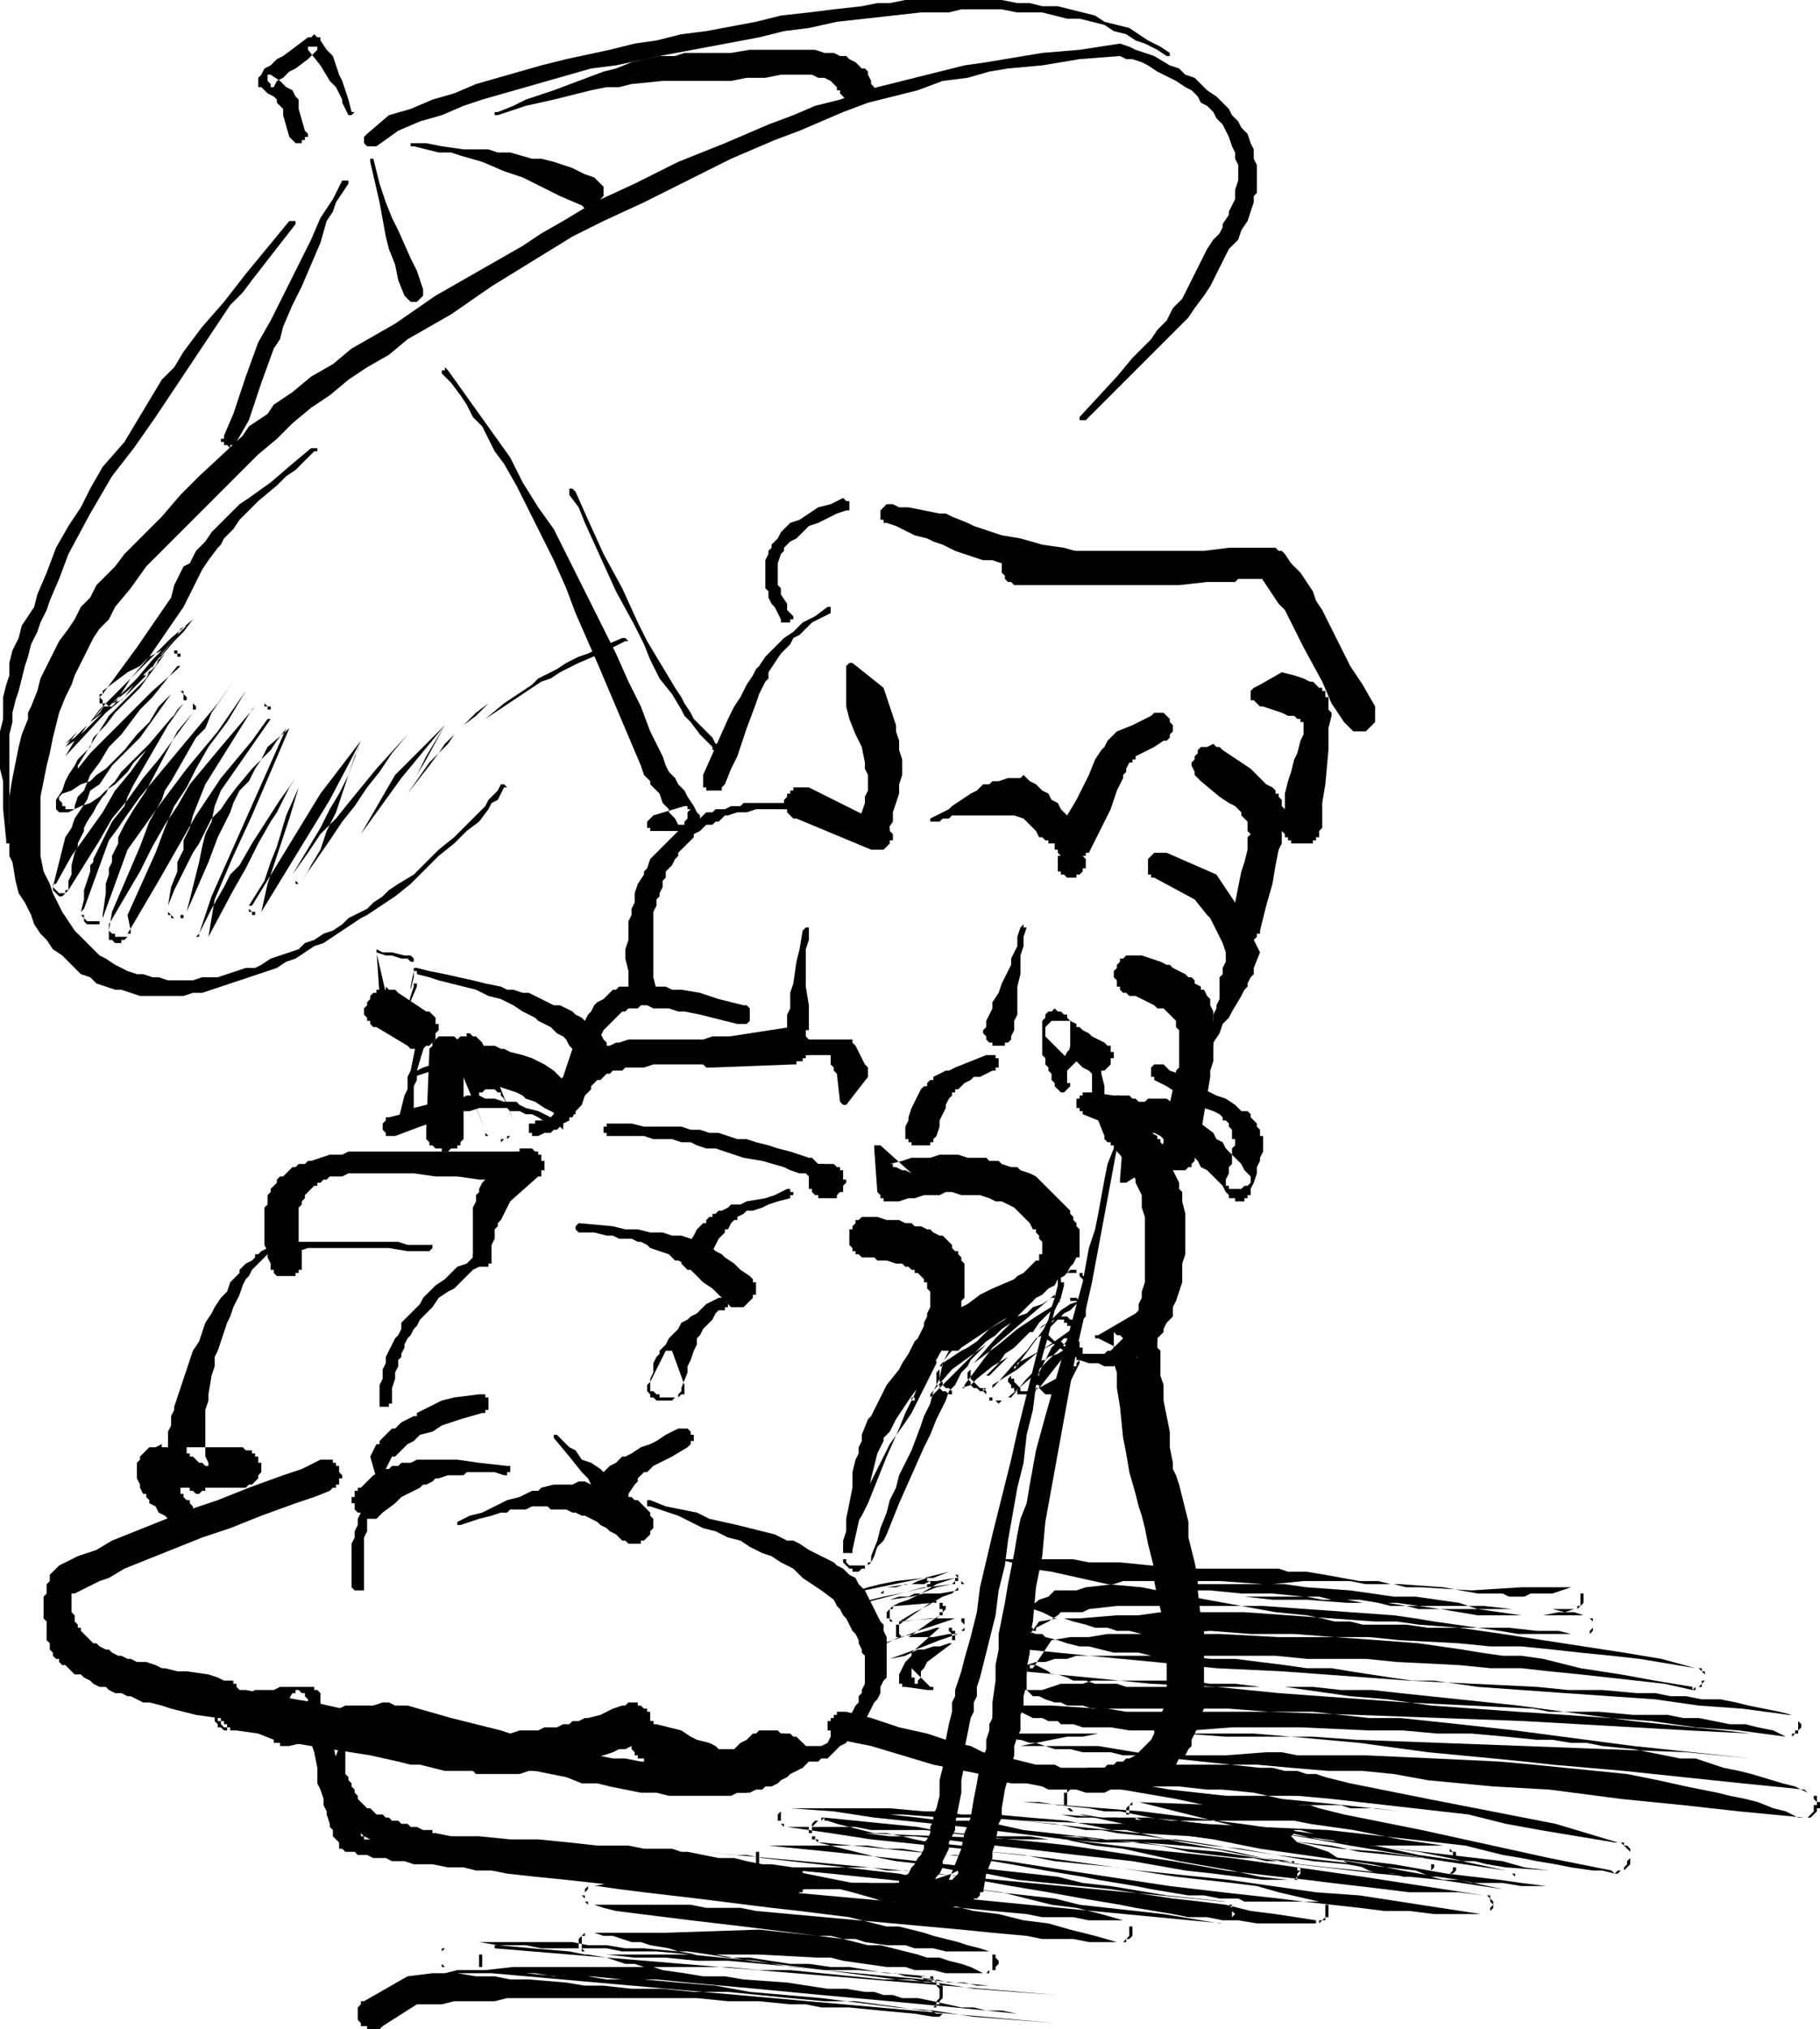 <svg xmlns="http://www.w3.org/2000/svg" width="3.9in" height="417.28" fill-rule="evenodd" stroke-linecap="round" preserveAspectRatio="none" viewBox="0 0 585 652"><style>.brush1{fill:#000}.pen2{stroke:none}</style><path d="M412 186h-27l-15-1h-16l-7-1-8-1h-7l-7-1-6-2h-3l-3-1-3-1-3-1-2-1-2-1-3-1-2-1-4-1-4-2-2-1-3-1h-1v-1h-1v-3l1-1 1-1h2l2 1h3l5 1 5 1h2l2 1 5 2 2 1 3 1 6 2 6 1 7 2 7 1 7 2 7 1 8 1 7 1 15 1 7 1h7l6 1h7v2h-1zm-140-22-3 1-4 2-2 1-3 1-2 2-1 1-1 1-2 1-1 1-1 1v1l-1 1-1 3v7l1 1v2l2 3v2l1 1 1 1v1h-1v1h-3v-1l-1-2-1-2-1-1-1-2v-2l-1-1v-9l1-2v-1l1-1v-1l2-2 1-2 1-1 1-1 1-1 3-1 3-2 3-2 4-1 4-2 1 1h1v3h-1zm-5 33-2 1-2 1-2 1-1 1-3 3-2 1-1 2-3 3-2 3-2 3v2l-1 1-2 4-1 3-3 8-3 9-2 4-2 5-1 1v1h-5v-1h-1v-4l4-9 4-9 2-4 2-3 2-4 2-3 1-2 1-1 2-3 2-2 1-1 3-3 3-2 3-3 4-2 4-3h1v2zm-8 64-2-1h-14l-3 1h-3l-3 1h-1l-1 1-1 1h-1l-1 1h-2l-1 1-1 1-2 1v1l-1 1-1 1-1 1-1 1-1 1v1l-1 1-1 2-2 2v2l-1 1v2l-1 2v1l-1 1v2l-1 2v21l1 4v1l-1 1v1h-1v1h-5v-1h-1v-1l-1-1v-7l-1-4v-3l1-3v-6l1-2v-2l1-2v-3l1-3 2-3v-1l1-1 1-3 1-1 1-1 1-1 1-1 1-1 1-1 1-1 1-1 1-1 1-1h1l1-1 1-1 2-1h1l1-1 1-1h2l1-1h3l2-1h3l1-1h16l4 1h1v2h-1z" class="pen2 brush1"/><path d="m237 329-12-3-5-1h-2l-3-1h-5l-2-1h-2l-1 1h-3l-1 1h-1l-1 1-1 1-1 1-1 1-1 1-1 1-1 2-1 1-1 2-1 2-1 2v3l-3 5v1h-1v1h-2l-1-1h-1v-1l-1-1 1-1 2-6 2-6 1-2 1-2 1-2 1-2 1-1 1-2 1-1 2-1 1-1 1-1 1-1h1l1-1h4l1-1h3l2 1h5l2 1h3l6 1 6 2 8 2h1l1 1v4l-1 1h-3z" class="pen2 brush1"/><path d="M236 342h-26l-3 1h-6l-1 1h-3l-1 1h-1l-1 1-1 1h-1l-1 1-1 1v1l-1 1-1 1-1 3-1 1-1 1-1 2h-1v1l-2 1v1h-1l-1 1h-1l-1 1h-2l-2 1h-2v-1h-1v-3h2v-1h3l1-1h1l1-1v-1h1v-1l1-1v-1l1-1v-1l1-4 1-3 1-1v-2h1v-1l1-1 1-1h1l1-1 1-1h2l1-1h3l2-1h1l3-1h24l3-1h8v1h1l1 1v1h1v3l-1 1-1 1v1h-2z" class="pen2 brush1"/><path d="m180 362-4-1-3-2-2-1h-2l-2-1h-3l-1-1h-9l-3 1h-3v1h-3l-3 1-4 2-3 1-8 3h-3v-1l-1-1v-2l1-1v-1h1l4-1 4-2 4-1 3-1 3-1h5l2-1h4l2 1h3l3 1h4l1 1 2 1 4 1 4 2 4 2v2l-1-1zm-11 17h-15l-7-1h-7l-7-1h-21l-2 1h-4l-1 1h-1l-1 1h-1v1h-1l-1 1-1 1-1 1v1l-1 1v1l-1 1v12l1 2v6h-1v1h-1v1h-6l-1-1v-1h-1v-2l-1-2v-2l-1-2v-12l1-1v-3l1-1v-1l1-1 1-1v-1l1-1h1l1-1 1-1 1-1h1l1-1h2l1-1h1l3-1 3-1h4l2-1h59v1h1l1 1v1l1 1v1l-1 1v1h-1v1h-1l-1 1h-1z" class="pen2 brush1"/><path d="M138 402h-7l-6-1H99l-3 1h-8v1h-2l-1 1-1 1-1 1-2 2-1 2-1 1-1 2-1 3-1 2-1 2-1 3-1 2-1 3-1 3-1 3-1 2v3l-1 3-1 6v2l-1 3v15l1 2v1h-1l-1-1h-1l-1-1-1-1h-1v-1h-1v-2h18l1 1h2v1h1v1h1v2h1v3l-1 1v1l-1 1-1 1h-1l-1 1H58l-1-1h-1v-1h-1v-1l-1-1v-14l1-2v-3l1-2v-1l1-3 1-3 1-3 1-3 1-3 1-3 2-3 1-3 1-3 2-3 1-2 2-3 2-2 1-3 2-2 1-1v-1l1-1 1-1 2-1 1-1v-1h1l1-1 2-1h1l1-1h4l3-1h33l3 1h8v1l-1 1zm-32 77-5 2-6 2-11 4-10 4-9 3-10 4-5 2-5 2-5 2-5 3-3 1-2 1-6 3h-1v6l1 1v2l1 1v1h1v1l1 1 1 1 1 1 1 1h1l1 1 2 1h1l1 1 2 1h1l2 1h1l2 1h3l3 1 2 1h1l4 1h3l7 1 3 1 2 1h3v1h1v1l1 1v2l1 1-1 1v2l-1 1v1h-1l-1 1h-4l-7-1-8-2-3-1-4-1h-2l-2-1-2-1h-1l-2-1h-2l-2-1-1-1h-2l-2-1-1-1-2-1-1-1h-2l-1-1-1-1-1-1h-1l-1-1v-1h-1l-1-1v-1l-1-1v-2l-1-1v-6l-1-1v-7l1-1v-3l1-1v-2l1-1 1-1 1-1 6-3 6-2 5-3 5-2 5-2 5-2 10-4 9-3 10-4 11-4 6-2 6-3h4v1h1v1h1v2l1 1v1h-1v2h-1v1h-1l-1 1z" class="pen2 brush1"/><path d="m79 543 5 1 6 1 5 1 6 1 9 2 9 2 4 1 4 1h4l3 1 4 1h3l4 1h8l1 1h10l3-1h6l2-1h4l2-1h2l1-1h2l2-1h1l4-1 2-1 2-1 3-1h1l1-1h3v1h1l1 1h1v1h1v3h1v2h-1v2l-1 1-1 1-1 1h-1l-4 2h-2l-2 1-3 1-4 1-3 1-4 1-2 1h-3l-2 1h-6l-3 1h-14l-1-1h-9l-4-1-4-1h-3l-4-1-9-2-19-3-6-1-6-1-5-2-7-1h-2v-1h-1v-1h-1v-1h-1v-6h1v-2h1l1-1h1v-1h4z" class="pen2 brush1"/><path d="m211 554 4 1 4 1 3 2 2 1 4 1 2 1 1 1h5l1-1 1-1 2-1 2-2h1l1-1h6l1 1h1l1 1h1l2 1 2 1 1 1h5l2-1 1-2 2-1 1-2 1-1 1-2 1-1 1-1 1-2 1-1v-2l1-1v-1l1-2v-9l-1-1v-1l-1-2v-1l-1-2-1-1-1-2-1-2-1-1-1-2-1-1-1-2-4-3-3-2-3-2-3-3-4-2-3-2-3-1-4-2-3-2-4-1-4-2-4-1-4-2-4-2-9-3h-1v-2h1l5 2 5 1 5 1 4 2 9 2 4 1 4 1 4 1 4 2h2l2 1 3 2 2 1 2 1 2 1 2 1 1 1 2 1 2 2 2 1 1 2 2 2 1 2 1 2 1 2 1 2 1 2 1 1v2l1 2v13l-1 1-1 2v2l-1 2-1 1-1 2-1 2-1 2-2 1-1 2-2 2-1 2-2 1-2 2-2 2h-2l-1 1h-3l-2 2-2 1h-3l-1 1h-7l2-1h1l1-1h2l-3 3-2 1-1 1-1 1h-1v1h-2l-1 1h-3l-1-1h-2l-2-1-3-1-3-1-4-1-4-2-5-2-6-1v-1h-2v-1h-1v-1l-1-1v-5h1v-1h1v-1h1v-1h2v-1h2v1h1zm22-133h-2l-1 1-1 2-1 1-1 1-1 1-1 2-1 1v2l-1 2-1 3-1 2v2l-2 5v1l-1 1v1h-1l-1 1h-5l-1-1h-1v-1l-1-1v-2l1-1 5-10h2l4 11v3h-1l-1 1h-6v-1h-1l-1-1h-1v-4l1-2v-3l1-2 1-1v-1l1-1 1-1 1-2 1-1 2-2 1-2 2-1 1-1 2-1 2-2 1-1 4-2h2v1l1 1v1h-1v1zm-81-17v-16l1-2v-2l1-1v-1l1-2 1-1 10-9h1v-1h4l1 1h1v1h1v2h1v3h-1v2h-1l-9 8-1 2-1 2-1 2-1 1v1l-1 1v3l-1 2v6h-1v1h-4v-1h-1v-2z" class="pen2 brush1"/><path d="m154 407-2 1-2 2-4 4-2 1-3 2-2 3-2 2-2 2-1 2-1 1-1 2-1 1-1 2v1l-1 2v1l-1 1v2l-1 2v2l-1 3v5h-1v1h-3v-7l1-2v-3l1-2v-2l1-2 1-2 1-2 1-1 1-2v-2l1-1 1-1 2-2 1-1 1-1 1-2 1-1 1-1 2-2 3-2 4-4 3-1 1-1 1-1v-1h2v1h1v2l-1 1zm117 90v-2l1-3v-4l2-10v-5l1-4 1-2v-2l1-2v-2l2-5 1-1 1-2 1-2 1-2 1-2 1-2 4-5 1-2 2-3 2-4 1-1 1-2 1-2v-1l1-2v-1l1-2v-5l-1-1v-2h-1v-1l-1-1-1-1h-1v-1h-1l-1-1h-1l-1-1h-2l-3-1h-3l-1-1h-4l-1-1h-1v-1h-1v-1l-1-1v-5h1v-1l1-1v-1h1l1-1h5l3 1h4l2 1h2l1 1h2l2 1h1l1 1 2 1h1l1 1 1 1 1 1v1l1 1h1v1l1 1v1l1 1v11l-1 1v3l-1 1v1l-1 2-1 3-1 2-1 2-2 2-2 5-3 4-5 7-2 3-2 3-1 2-1 2-1 1-1 1v1l-2 4-1 4-1 4-1 5-2 4-1 5-2 9v1h-3v-2z" class="pen2 brush1"/><path d="m302 424 3-1 1-1 1-1 4-2 4-3 4-2 7-3 1-1 2-1 1-1 1-1 1-1 1-1h1v-2h1v-4l-1-1v-1l-1-1v-1h-1l-1-2-1-1-2-2-2-2-2-1-2-1h-2l-2-1-3-1h-6l-3-1h-2l-2 1h-5l-3 1h-2l-3 1h-5v-1h-1v-1l-1-1-1-14v-1h2l10 9-2-1h-1l-2-1h-1v-1h-1l4-1 3-1h6l3-1h6l3 1h6l1 1h3l1 1 3 1h2l1 1 3 1 2 1 3 3 2 2 2 2 2 2 2 2v1l1 1v1l1 1v1l1 1v9h-1l-1 2-1 1-1 2-1 1-2 1-1 2-2 1-2 2-2 1-2 2-5 3-5 3-6 4-3 2-3 2-1 1h-2l-1 1v-1h-2l-1-1-1-1-1-1v-4l1-1v-1h1v-1z" class="pen2 brush1"/><path d="m337 429 2 2h1l1 1 2 1h1l2 1h1l1 1h7l1-1h1l1-1 1-1 1-1 1-1 1-1 1-1v-1l1-1v-1l1-2 1-2v-2l1-2v-2l1-3v-21l-1-3v-4l-1-2-1-2v-1l-1-2-1-1-1-2-2-3-1-1-1-2-1-2-1-1-1-2-1-2v-5h1v-1l1-1 1-1h1l1-1h4l1 1h1l1 1 1 1v1l1 1v2l1 2 1 2 1 2 1 2 1 1 2 3 1 2 1 2v1l1 2 1 2v2l1 1v3l1 4v13l-1 3v6l-1 3-1 3-1 2v3l-2 2-1 2v1l-1 1-1 1v1l-1 1-1 1h-1v1l-1 1h-1l-1 1h-1l-1 1h-1l-1 1h-3l-1 1h-3l-2-1h-3l-3-1-1-1h-2l-2-2-3-2-3-2h-1v-1h2z" class="pen2 brush1"/><path d="m373 370 1-3v-3l1-2v-3l2-9 1-4v-2l1-1v-12l-1-1v-2l-1-1-1-1-1-1-1-1h-2l-1-1-2-1-2-1-2-1h-2l-1-1h-1l-1-1v-1h-1v-2l-1-1v-2l1-1v-1l1-1v-1h1l1-1h5l3 1 3 1 2 1h1l1 1 2 1 2 1 1 1h1l1 1v1l2 1v1h1l1 2 1 1v2l1 2v3l1 2v2l-1 2v7l-1 3v2l-1 6-1 6-1 6-2 8v1l-1 1v1h-1l-1 1h-5v-1h-2v-2h-1v-3z" class="pen2 brush1"/><path d="m387 333 1-3 2-2v-2l1-2v-1l1-2v-7l1-1v-2l1-2v-3l-1-3-1-2-1-2-1-2-1-2-1-1-4-5-13-7h-1v-1h-1v-5l1-1 1-1h4l16 7 2 3 2 3 2 3 2 3 1 2 2 4 1 3 2 4-2 5v2l-1 1-1 2v1l-1 1-1 2-3 5-1 2-2 2-1 3-2 3v1h-3v-3z" class="pen2 brush1"/><path d="m395 297 2-7 1-5 1-5 1-3 1-4v-4l1-1-1-1v-3l-1-1-1-1v-1l-1-1-1-1-2-1-3-2-6-5-1-1-1-1v-1l-1-2v-1l1-1v-1l1-1v-1l1-1h2l2-1 1 1h1l1 1 9 6 3 3 1 1 1 1 2 1 1 1v1h1v1l1 1v2l1 1v6l-1 1v4l-1 2-1 5-1 6-2 7-2 8v1h-1v1l-1 1h-2v1h-1l-1-1h-1l-1-1h-1v-2h-1v-2z" class="pen2 brush1"/><path d="M412 265v-3l1-2v-5l1-4 1-3 1-4 1-2 1-4 1-2v-4h-1v-1h-1l-1-1h-2l-2-1-6-2h-1l-1-1-1-1h-1v-3l1-1 2-1 7-4 4 1 3 1 2 1h1l1 1 1 1h1v1h1v2h1v4l1 1v1l-1 4v7l-1 11-1 6v8l-1 1v2h-1v1h-1v1h-7v-1h-1v-1h-1v-1l-1-1v-2z" class="pen2 brush1"/><path d="m432 232-2-3-2-3-3-7-6-11-3-6-3-6-2-2-2-3-2-3-2-3-1-1h-1l-1 1h-1l-3 1-1 1h-9l-9 1h-53l-1-1h-1l-1-1v-1l-1-1v-3l1-1v-1l1-1h1l1-1h61l8-1h15l1 1h1l1 1 2 3 3 3 2 3 2 3 1 3 2 3 3 6 6 12 4 6 4 7v5l-1 1-1 1-1 1h-4l-1-1-1-1-1-1zm-156 31 1-2 1-3v-2l1-2v-5l-1-2v-2l-1-5-2-4-2-5-1-4v-13l1-1h1l10 8 2 6 1 3 1 3v2l1 3v3l1 3v5l-1 3v3l-1 3-1 3v3l-2 3v1l-1 1-1 1h-4l-1-1h-1v-1h-1v-5z" class="pen2 brush1"/><path d="m280 273-24-10h-1l-1-1-1-1v-1h-1v-3l1-1v-1h1v-1h1v-1h5l24 12h1l1 1v1l1 1v2h-1v1l-1 1-1 1h-4zm54-4-1-2-1-1-1-1-1-1-1-1-3-1h-20l-1 1h-2l-1 1h-3v-1l2-1 2-1 2-1 1-1 3-2 3-2 2-1 1-1 1-1h2l1-1h2l3-1h4l1-1 2 2 2 1 2 2 2 1 1 2 2 1 1 2 2 2 1 1v4l-1 1v1h-1v1h-2v1h-3v-1h-1l-1-1h-1z" class="pen2 brush1"/><path d="m340 268 3-6 3-5 4-8 2-5 2-3 1-1 1-2 1-1 1-1 1-1 5-2 6-3 1-1h3l1 1 1 1v1l1 1v2l-1 1v1l-1 1h-1l-3 2-2 1-2 1-2 1v1h-1v1h-1l-1 2v1l-1 1v1l-1 2-1 2-1 3-1 3-2 4-2 4-3 6h-1v1h-1v1h-2l-1 1-1-1h-2l-1-1-1-1v-1h-1v-4h1v-1z" class="pen2 brush1"/><path d="M340 277v-2h1v-1h1l1-1h3v1h1l1 1 1 1v3h-1v1l-1 1h-1v1h-3l-1-1h-1v-1h-1v-3zm-21 67-2 1-2 1h-2l-1 1-2 1-1 1-1 1h-1v1h-1v1l-1 1-1 2v1l-1 2-1 2v2l-1 3-1 1v1h-1v1h-6v-1h-1v-1h-1v-4l1-2v-1l1-3 1-2 1-2 1-2 1-1h1v-1l1-1h1v-1l2-1 2-1h1l2-1 5-2 5-2h3v1h1v3h-1v1h-1zm-64-2-26 1h-2l-1-1-1-1v-1h-1v-2l1-1v-1h1v-1h2v-1l26-4h3v1h1l1 1v1l1 1v5h-1v1h-1v1h-2v1h-1z" class="pen2 brush1"/><path d="M260 334h14v1l1 1 1 2 2 4 1 1v3l-7 9h-1l-1-1-1-9-1-1v-1l-1-1v-3h-8v-1h-1l-1-1v-2h1v-1h2zm-64 27h7l4 1h12l3 1h3l3 1h3l3 1 3 1h3l3 1 4 1 3 1 4 1 3 1 3 1h1l1 1 1 1h2l1 1 1 1 1 1 1 1h1v3h-1v1h-3v-1h-1l-1-1-1-1h-1l-2-1-1-1h-2l-3-1-2-1-7-2-6-1-6-2-3-1h-3l-3-1-2-1h-3l-3-1h-6l-3-1h-12v-1h-1v-2h1v-1h1z" class="pen2 brush1"/><path d="M260 379v-2h1v-1l1-1 1-1h5l1 1h1v1h1v3h1v1l-1 1v2h-1l-1 1v1h-6v-1h-1l-1-1v-1h-1v-3zm-138 97-1 2-1 2v1l-1 2v2l-1 1v6l-1 2v17h-3l-1-1v-14l1-2v-2l1-2v-2l1-2v-2l1-1 1-2 1-2 1-2 1-2h1v1z" class="pen2 brush1"/><path d="m121 475-2-7 1-2 1-2h1v-1l1-1 1-1 1-1 1-1h1l2-2 2-1 2-1h1v-1l4-2 4-2 4-1 8-1h2v1h1v4h-1v1h-1l-7 2-3 1-3 1-3 2-4 1-1 1-1 1-2 1-1 1-1 1-1 1-1 1h-1l-1 2-3 6h-1v-1zm58-14 1 1 1 1 1 1 1 1 2 1 2 3 3 1 3 2 1 1 1 2 2 1 1 1v1l1 1h1v2l1 1v1l-1 1v1h-2l-1 1v-1h-2l-1-1-2-3-2-3v-1l-1-2-2-2-4-5-5-6v-1h1z" class="pen2 brush1"/><path d="m221 465-5 3-4 2-2 1-1 1-1 1h-1l-1 1-1 1v1l-1 1-2 3-2 4v1l-1 1-1 1h-5v-1h-1l-1-1v-1l-1-1v-2l1-1 1-3 1-2 1-2 1-1 1-1 2-1 1-1 1-1h1l2-1 3-2 3-1 2-1 3-2 2-1 2-1h3l1 1v1h1v2h-1v1l-1 1z" class="pen2 brush1"/><path d="m147 489 4-2 4-1 4-2 4-2 4-1 4-2h2l1-1 4-1h6l2-1h2l2 1h3l2 1h3l1 1 2 1h1v1h1l1 1h1l1 1 2 2 1 1v1l1 1v3l-1 1v1l-1 1-1 1h-1v1h-4l-1-1h-1l-1-1-1-1-2-1-1-1-2-1-1-1-2-1-2-1h-1l-2-1h-1l-2-1h-5l-1-1h-5l-2 1h-5l-1 1h-2l-3 1-4 1-3 1-3 1h-1v-1zm39-96 11 1 4 1h4l4 1h4l3 1h3l3 1 2 1h1l1 1 2 1h1l1 1 2 1 1 1 3 2 2 2 3 2 1 1v1h1v4h-1v1l-1 1-1 1-1 1h-4l-1-1-1-1-4-4-3-2-2-2-2-2-2-2-2-1h-1l-2-2-3-1-3-1-1-1-2-1h-1l-2-1h-4l-2-1h-2l-4-1h-5l-1-1v-1l1-1z" class="pen2 brush1"/><path d="m254 385-4 1-3 1-2 1-3 1h-2l-1 1-2 1v1h-1l-1 1-1 2h-1v1l-2 2-1 2-1 2-3 4v1h-1v1h-4l-1-1-1-1v-4l2-2 2-3 1-2 1-1 1-1h1v-1l1-1h1v-1h1l1-1h1l2-1 1-1h3l2-1 6-1 3-1 4-2h1v1h1v1h-1v1zm-92 89-3-1h-9l-1 1h-5l-3 1h-1l-1 1-2 1h-1l-1 1-2 1-2 1-2 1-2 2-4 3-1 1-1 1h-4l-1-1v-1h-1l-1-1v-2h-1v-2h1v-2h1v-1h1l1-1 1-1 2-2 2-1h1l1-1h1l1-1h2l1-1h3l2-1h13l7 1 9 1h1v2h-1v1h-1zm-101 5v-1l-1-1-1-1h-1v4h1v1l1 1h1v1l1 1v3h-1v1l-1 1h-1l-1 1h-1l-1-1h-1l-2-2-2-1-1-2-2-1v-1l-1-1v-1h-1l-1-2v-1l-1-2v-5l1-1v-1l1-1 1-1 1-1h2l2-1v1h2l1 1h2l1 1 2 1v1l1 1 1 1 1 1v1l1 1 1 1 1 1v3h-1l-1 1h-1l-1-1h-1zm269-181-1 3v3l-1 3v6l-1 4v9l-1 2v3l-1 2v1l-1 1h-1v1h-4v-1h-1l-1-1v-1l-1-1v-1l1-1v-2l1-2 1-2v-2l2-3 1-3 2-4 1-2v-2l1-2 1-2v-3l1-3 1-1v1h1zm-70 1v3l-1 3v12l1 6v8h-1v1h-1v1h-3v-1h-1v-1h-1v-5l1-2v-5l1-3 1-7 1-4 1-6 1-1h1v1zm-81 59-2-1-2-1-3-2-3-1-1-1-2-1-3-1-3-1-2-2-2-1-3-1-2-1-1-1h-6l-2 1h-3l-3 1-3 1v1-1h-1v-1l4-2 3-1 6-3 4-1 2-1 1-1h7l2 1h1l2 1 4 1 3 1 2 1 2 1 3 2 3 3 1 1 2 1h1v1h1v2h1v2l-1 1v1l-1 1v1h-2l-1 1h-2v-1h-1zm-48-22-10-6h-1l-1-1v-1h-1v-1l-1-1v-2l1-1v-1l1-1v-1l1-1h1v-1h3v-1l1 1h2l1 1 9 6h1l1 1 1 1v2h1v2l-1 1v2l-1 1-1 1h-1l-1 1h-4l-1-1z" class="pen2 brush1"/><path d="m137 334-3 10v3l-1 2v8l-1 2v2l-1 1-1 1h-1v-1h-1v-2l1-4 1-4 1-2v-4l1-2 2-10v-1h3v1zm12 4v28l-1 1v1h-1v1h-2l-1 1h-2v-1h-2l-1-1h-1v-1l-1-1v-3l1-25v-1l1-1v-1l1-1 1-1h5l1 1 1 1 1 1v2z" class="pen2 brush1"/><path d="m155 335 10 25v4l-1 1-1 1h-1l-1 1h-2v-1h-2v-1h-1v-2l-3-7v-3l1-1v-1h1l1-1h3l1 1h1v1l1 1 3 7v4l-1 1h-1v1h-2v1h-2v-1h-2v-1l-1-1v-1l-10-24v-4l1-1 1-1h2v-1h1l1 1h1l1 1 1 1zm-33-15-1-15 2 1h3l4 1h2l1 1v4l-1 5v3l-1 3 2-6v-1h1v1l-3 7 1-4v-2l1-4v-5h-1l-1-1h-2l-3-1h-2l-3-1 3 13v1h-2z" class="pen2 brush1"/><path d="m134 311 4 1 5 1 9 2 4 1 5 1 2 1h2l3 1h2l2 1 2 1 2 1 2 1h2l2 1 2 1 1 1 2 1 2 2 1 1 1 1 2 1 1 2 1 1v1l1 1v4h-1v1l-1 1h-1l-1 1h-2l-1-1h-1v-1h-1v-1l-1-1-1-2-1-1-1-1-1-2-1-1-2-1-1-1-1-1-2-1-2-1-1-1-4-2-3-2-4-2-4-1-4-2-4-1-4-1-4-1-3-1-4-1v-1h-1v-1h1zm217 40 7 1h2v1l1 1v1l2 7v3l-1 1v1h-1l-1 1h-3v-1h-1l-1-1v-1l-2-5-5-2v-1h-1v-1h-1v-3h1v-1h1v-1h3z" class="pen2 brush1"/><path d="m373 373-11 7h-2v-1l1-13v-3h1l1-1h3l1 1h2v1h1l2 1v1h1v1l1 1 1 1v3h-1v1h-1zm-34-27 2-3 1-3 1-2 1-1 1-1 1-1 1-1 1-1h3l1 1v1h1v2l1 2v6l1 4v5h-1v1h-2v-1h-1v-9l-1-1v-3l-1-1-1-1h-1v1h-1v1l-1 1-1 1-2 2-1 2v1h-2v-1h-1l1-1z" class="pen2 brush1"/><path d="m374 342 2 2 3 1 4 3 8 4 3 1 3 2 1 1 1 1h2l1 1v1l1 1 1 1v1l1 1v2h1v5l-1 2v1l-1 2v2l-1 3-1 2v2h-1v1h-1v1h-3v-1h-2v-1l-1-1-1-2-1-1-2-2-1-1-1-1-2-1-1-2-1-1-3-1-3-2-4-3-1-1-2-1h-1l-1-1h-2l-1-1-2-1v-1h-2l-1-1h-4v-1l2-1h2l1-1 4-2h2l1-1h6l4 3 4 3 2 1 1 1 4 3 1 2 2 1 1 2 2 2 1 1 2 2 1 2 2 2v2l-1 1h-1l-1 1h-4v-1h-1v-2l1-2v-2l1-1v-5l1-1v-2h-1v-3l-1-1v-1l-1-1h-1v-1l-1-1-2-1-3-1-2-2-7-3-3-2-4-2v-1h-1v-3l1-1h3zm-35 7v-1l-1-1v-2l-1-1v-1l-1-1v-2l-1-1v-11l1-1v-1l1-1h1l1-1 1 1h1l1 1h1v1l1 1 2 1v1h1l1 1 2 1 1 1 2 1 2 1 1 1h1v2h1v2h-1v2l-1 1-1 1h-5l-2-1-2-2-2-1h-1l-1-1-1-1-2-2-1-1-2-2v-3l1-1 1-1h6v8l-1 5v7h1v1l-1 1-1 1h-1l-1-1-1-1zm20 20-8 43-5 22-4 22-2 11-2 11-2 11-1 11-2 10-1 11-1 5v5l-1 5v5l-1 4v4l-1 2v5l-1 2-1 3v3l-3 11-1 6v3l-1 2-1 6-1 3v2l-2 5-1 6h-1v1l-1 1h-1v1h-1l-1 1h-3l-2 1h-12l-3-1-4-1h-3l-3-1-7-2-4-1h-4l-2-1h-6l-1-1v-1h8l4 1h25l2-1h4l3-1 3-1 2-1h1-1v1l-1 1-1 1h-1l2-5 2-5 1-5 2-5 1-6 1-5 1-6 2-5v-3l1-3v-2l1-2v-5l1-7v-5l1-5v-5l1-5 1-5 1-6 1-5 1-5 1-6 1-5 2-5 1-6 2-11 3-11 6-21 6-22 2-11 2-6 1-5 2-11 1-5 2-5v-1h1v1z" class="pen2 brush1"/><path d="m104 549 1 3 1 3 1 3v2l1 5 1 5 1 3v2l1 2 1 3v1l1 1 1 3 1 3 1 1v1h1v1h5l2-1h5l3-1h8l5 1h9l10 1h9l10 1 9 1h10l5 1h9l3 1h2l5 1 5 1h5l4 1 10 2 9 2 5 1 5 1 5 1h5l4 1 5 1h1v1h-11l-4-1h-15l-10 1h-34l-5-1h-5l-4-1-10-1-9-1-10-1-9-1-5-1h-5l-4-1h-5l-5-1h-6l-3-1h-4l-2-1h-4l-2-1h-3l-1-1h-3l-1-1h-1v-2l-1-1-1-1v-2l-1-1v-1l-1-3v-1l-1-2v-2l-1-3-1-2v-5l-1-5-1-3-1-3v-3l-1-3v-3h1v-1h4v1h1v1zm168 1 4 1 4 1 9 3 9 2 9 3 5 1 4 2 4 1 5 1 4 1 4 1h6l2 1h14l1-1h2l1-1h2l1-1h1l2-1 1-1 1-1 1-1 1-1 1-1 1-2v-1l1-2 1-1v-2l1-2v-2l1-2v-16l-1-4v-4l-1-4-1-4-1-5v-4l-2-8-1-5-1-4-1-3-1-4-2-7-1-6-1-5-1-10-1-6v-5l-1-3v-10l1 1h1l1 1 1 1 1 1 1 1v1h1l1 1v1h-1l-12-6h-1v-1h1l12-7 1-1h4v1h1v2l1 1v8l1 1v8l1 3v5l2 10v5l1 5v2l1 2 1 3 1 4 1 4 1 4v5l1 4 1 4 1 5v4l1 9 1 4v25l-1 2v2l-1 2-1 2-1 2v2l-1 1-1 2-2 1-1 2-1 1-1 1-2 1-1 1-2 1h-1l-2 1-2 1h-1l-2 1h-6l-2 1h-6l-3-1h-9l-2-1-5-1h-5l-5-1-5-2-5-1-10-2-10-3-10-3-5-1-5-1h-2v-1h-1v-2h-1v-3h1v-1h1v-1h1v-1h3z" class="pen2 brush1"/><path d="m305 434-2 4-1 5-2 4-1 4-2 4-1 3-3 8-2 4-2 4-1 4-2 4-1 4-2 5-1 4-2 5v2h-1v1h-6l-1-1v-1h-1v-4l2-3 1-2 1-2 2-3 2-4 2-5 4-10 4-9 2-5 1-2 1-2 1-2 1-3 2-2 1-2 1-2 2-2 1-2 2-3 1-2 2-2 2-2 2-2h1l1-1h3v1h1l1 1v1h1v4h-1v1l-1 1-11 8-7 8v1h-1l-1 1h-3v-1h-1l-1-1-1-1v-4l1-1v-1l19-17 6-4 2-3 3-2 1-1h1l3-2 3-2 2-1 2-1h5l1 1v1h1v4l-1 1v1h-1l-20 17-9 12v1h-1l-1 1h-2l-1-1h-1l-1-1v-1h-1v-5h1v-1l3-2 3-2 2-1 3-2 4-4 5-3 4-4 4-3 3-2 2-2 3-2 3-2h1l1-1h2v1h2v1h1v6h-1v1l-4 4-2 1-2 2-3 3-2 2-2 1-3 4-3 3-7 8-1 1h-4l-1-1-1-1-1-1v-4l1-1 8-6 6-5 6-4 8-5 1-1h4l1 1h1v1l1 1v3l-1 1-1 1-2 3-3 4-1 1-2 2-2 2-3 3-3 3-7 6v1h-2l-1 1-1-1h-2v-1l-1-1-1-1v-3l1-1v-1l4-4 2-3 3-2 1-1 1-1 1-1 1-1 1-1h1l2-1 1-1 4-2h1l1-1h2l1 1h1v1h1v1l1 1v2l-1 1v1l-1 1-11 14h-1v1h-5v-1l-1-1-1-1v-1h-1v-2l1-1v-1h1v-1l13-7h1l1-1h3l1 1h1v2h1v3l-1 1v1l-4 8h-1v1h-1v1h-2v1h-1v-1h-2l-1-1-1-1v-1h-1v-3h1v-1l4-8 1-1 1-1h1l1 1h2v1l1 1 1 1v2h1l-1 1v1h-1v1l-13 7-1 1h-4v-1h-1v-1h-1v-1l-1-1v-1l1-1v-1l1-1 11-15h1l1-1h3v1h1v1h1l1 1v5h-1v1h-1l-3 2-3 1-1 1h-1l-1 1v1l-1 1-1 1-2 2-5 6h-1v1h-5v-1h-1l-1-1v-1l-1-1v-2l1-1v-1h1l6-6 1-1 2-2 2-2 3-3 2-3 3-3 3-3v-1h1l1-1h2v1h2l1 1v1l1 1v4h-1v1h-1l-7 5-3 2-3 2-6 5-8 5v1h-2l-1 1h-1l-1-1h-1l-1-1v-1l-1-1v-2l1-1v-1l1-1 7-8 3-3 4-4 3-3 2-2 1-2 2-1 2-2 4-3 1-1h5v1l1 1 1 1v4h-1v1h-1v1l-3 1-3 2-2 2-2 2-3 2-2 1-4 4-4 4-5 3-5 4-2 2-3 1-1 1h-2v1h-1l-1-1h-1l-1-1v-1h-1v-4l1-1v-1l10-13 21-17 1-1h3l1 1 1 1 1 1v5h-1v1h-1l-3 2-3 1-2 2-3 1-2 2-3 2-2 2-3 2-18 18h-1l-1 1h-4v-1l-1-1h-1v-6h1l8-8 11-10h1v-1h5v1h1v1h1v5h-1v1l-2 2-2 2-2 2-1 2-2 2-1 2-1 2-2 2-1 3-1 2-1 2-1 2-2 5-2 4-4 9-4 9-2 5-2 5-1 2-2 2-1 3-1 2-1 1h-1v1h-1l-1 1h-2v-1h-1l-1-1-1-1v-4l1-3v-2l1-2 1-3 1-2 1-2 1-2 1-2 2-4 2-4 2-4 2-4 5-7 2-3 2-4 1-2 1-2 1-2 1-2 1-2 1-2v-3l1-2 1-1h1v1h1v1zM52 541h1l1 1h2l1 1h5l3 1h17l1 1h3l1 1h1l1 1h1v3l-1 1-1 1h-1l-12 4h-3l-1-1h-1v-1l-1-1v-3l1-1v-1h1l1-1 2-1h1l1-1h2l1-1h1l2-1h6l2-1h11v1h1l1 1v4h-1v1l-6 10h-1v1h-1v-1h-2v-1h-1v-1l-1-1v-4h1l9-2 4-1h5l2-1h9l3-1h2l2 1h4l7 2 7 2 8 2 8 2 9 3 9 2 4 1 5 1 4 1 5 1h4l5 1h4l4 1h13l2-1h5l2-1h1l2-1h2l1-1 2-1h1l1-1 2-1 1-1 1-1h1v-1h3l1 1h1l1 1 1 1 1 1v5l-1 1v1h-1l-1 1-2 1-1 1-2 1-1 1-2 1h-2l-1 1h-2l-2 1h-4l-2 1h-20l-4-1h-5l-5-1-5-1-4-1h-5l-5-2-5-1-5-1-9-2-9-3-8-2-8-2-7-1-4-1-2-1h-5l-4 1h-8l-2 1h-5l-4 1-4 1h-3v-1h-2v-2h-1v-2h1v-2l6-10h1v-1h1l1 1h1v1l1 1v1l1 1v2l-1 1H89l-1 1h-5l-1 1h-1l-1 1h-2l-1 1h-2v1h-2v-1h-1l-1-1v-1h-1v-4l1-1v-1h2l12-1 1-1v1h2v2h1v1l-1 1v2h-5l-2-1h-1l-2-1h-3l-4-1h-4l-2-1h-2l-2-1h-3l-1-1h-2l-2-1-3-1-1-1v-1l1-1h2z" class="pen2 brush1"/><path d="m342 413-1 4-2 4-2 8-2 7-2 9-1 8-2 8-1 9-2 8-3 17-1 8-2 8-1 8-2 8-1 4-1 4-1 4-1 3v3l-1 2v3l-1 2-1 5-1 5v5l-1 5v4l-1 5-1 5v2l-1 2-1 2v2l-1 2-1 2v2l-1 2-1 1-1 2-1 2h-1l-1 1-1 2h-1l-1 1-1 1h-3v-1h-1l-1-1v-1l-1-1v-1l1-1v-1h1v-1l1-1 2-1 1-2 1-1 1-2 1-1 1-2v-2l1-1 1-2v-2l1-2v-2l1-2 1-4v-5l1-4 1-9 1-5 1-4v-3l1-2v-2l1-3 1-3 1-4 2-7 2-8 1-8 4-17 4-16 2-8 2-9 2-8 2-8 2-8 1-4 1-4 2-4 1-4 1-3 1-4v-1h2v1zM112 560v1l-1 1v8l1 1v1l1 1v1l1 1v1l1 1v1l1 1 2 2h1l1 1 1 1h2l1 1h1l1 1h2l1 1h2l1 1h2l2 1h3v1h1v1h1v4l-1 1v1h-1v1h-3l-2-1h-3l-2-1h-1l-2-1-2-1-2-1h-2l-1-1-2-1-1-1-2-1-3-2-2-2-2-3v-5l-1-1v-3h1v-5l1-3 2-5v-1h1v1h1v1zm32 32h3l3 1h7l6 1 7 1h7l7 1h14l14 1 15 1 14 1h7l7 1h2l1 1v1h1v4l-1 1v1h-1l-1 1h-2l-7-1-7-1-14-1-7-1-7-1-14-2-28-4-14-2-6-1-7-1-1-1 1-1h1z" class="pen2 brush1"/><path d="m366 573 4-1h17l5 1h14l5 1h4l3 1h2l4 1h4l4 1 3 1-3-1h-49l-9-1h-1l-1-1v-2h1v-1h2l9 1 9 2 10 1 9 2 10 1 10 1 9 1 9 1h2v4h-10l-4-1h-73v-1h-2v-4h1v-1h2l8 2 8 2 8 2 8 2 8 1 9 1 9 2 8 1 17 2 17 2 17 2 7 2 8 1h1l1 1v3l-1 1h-10l-6-1h-10l-4-1h-5l-4-1-5-2-45-5-32-5h-27l-5-1h-6l-1-1h-1v-5h1l1-1h1l14 1 13 2 13 1 12 2 25 3 13 2 13 1 20 3 20 3h1l1 1 1 1v3h-1l-1 1h-2l-14-3-14-2-14-3-14-2-14-3-15-2-7-1-8-1-17-1-38-4h-2v-1l-1-1v-2l1-1v-1h8l6 1 10 1 5 1h5l10 2 19 3 11 1 11 1 12 2 11 2 24 4h1l1 1v1h1v1l-1 1v1l-1 1h-2l-10-1-10-1-10-1-9-1-18-3-10-2-10-1-13-1h-13l-13-1h-13l-26-1-24-1h-2v-1l-1-1v-2l1-1v-1h10l9 1 8 1h9l8 1 9 2 9 1 9 1 17 2 9 1 9 2 8 1 9 1h4l4 1h9v1h1v2h1l-1 1v1l-1 1h-2l-9-1-9-2-17-3-9-2-9-2-9-1-10-2h-5l-6-1h-12l-11-1-11-1h-17l-5-1h-23v-1h-1v-4l1-1h2l14 1 13 2 29 3 57 7 29 3 28 4 14 2 13 2 13 2 13 2h1l1 1 1 1v2l-1 1v1h-18l-8-1h-8l-8-1-9-1-9-1-8-1-18-2-17-2-33-5-19-3-19-2-11-1-10-1-10-1-10-1h-1v-1h-1v-1h-1v-3l1-1 1-1h1l1-1v1h1l3 1 4 1 4 1 4 1h4l5 1 4 1 5 1 10 1 10 2 10 1 10 2 10 1 10 1 19 3 9 1 9 1 8 1 7 2 13 3h2v1h1v4h-1v1h-1l-1 1h-20l-6-1h-5l-5-1h-6l-5-1-6-1-6-1-5-1-12-2-11-2-12-2-11-2-6-1-6-1h-5l-6-1h-6l-5-1h-35l-1-1v-5h2v-1h1l20 2 19 2 9 1 9 1 18 2 18 2 8 2 9 1 18 3 19 2v1h2v2l1 1-1 1v1h-1v1h-2l-21-2-21-2-41-4-21-2-21-2-21-2-11-1-10-1h-2v-1h-1v-5h1l1-1h1l10 1h4l5 1 9 1 9 1 9 1 8 1 9 1 9 2 8 1 8 2 8 1 8 2 8 2 8 1 8 2 7 2h1v1h1v1h1v3l-1 1h-1v1h-12l-5-1h-10l-5-1-11-1-10-1-11-1-22-2-11-1-11-1-11-1-5-1h-11l-5-1h-33v-1h-1v-3l1-1v-1h3l7 1 8 1 17 2 16 2 8 1 9 1 8 1 8 1 8 2 4 1h4l4 1 4 1 3 1 4 1 4 1 3 1 4 1 3 1h1v1h1v1l1 1v1l-1 1v1h-2v1h-14l-4-1h-6l-3-1h-6l-7-1-7-1-4-1h-4l-19-1h-55v-1h-1l-1-1v-4h1v-1h3l3 1h3l3 1 3 1h3l3 1 6 1 3 1h3l7 1 6 1h7l13 2h6l7 1h6l6 1 6 1h3l3 1 10 1 4 1h5l4 1h4l10 1h1l1 1 1 1v4l-1 1-1 1h-2l-10-1-10-1-21-2-22-2-21-2-11-1-11-1-10-1h-11l-10-1h-11l-10-1h-13v-1h-1v-6h1v-1h2l1-1v1l181 15h1v1h1l1 1v1l1 1v2h-1v2h-1v1h-3l-13-1-13-1-13-2-12-1-24-3-23-2-11-2-12-1-11-1h-12l-6-1h-11l-6-1h-28v-1h-1v-1l-1-1v-4l1-1v-1h1v-1h10l6 1 11 1 12 1 5 1h7l9 1h10l10 1h10l11 1 10 1 10 1h11l22 2h2v1h1v1h1v1h1v4l-1 1v1h-1v1h-2v1h-1 1l2 1h2l-1 1h-2l-6-1-11-1-10-1h-9l-5-1h-5l-10-1h-10l-10-1h-61l-4 1h-13l-4 1h-8l-11 7-1 1h-4v-1h-2v-1l-1-1v-4l1-1v-1h1l14-8 8-1h4l4-1h9l9-1h69l10 1h10l10 1 10 1 10 1h9l5 1h2l-1-1h-2l-1-1h3v1h1l1 1v1l1 1v3l-1 1v1l-1 1h-1v1h-2l-22-3h-10l-11-1-10-1-10-1h-11l-10-1h-10l-9-1h-6l-6-1-12-1h-6l-5-1h-6l-6-1h-3v-1h-1v-1h-1v-6h1v-1h1v-1h40l5 1h6l6 1h6l11 1 6 1h6l11 2 24 3 23 3 13 1 12 2 13 1 14 1h1v1h1l1 1v1l1 1v2h-1v2h-1v1h-3l-181-16h-2v-1h-1v-1h-1v-4h1v-1h1v-1h2l1-1h10l5 1h21l5 1h11l11 1 10 1 11 1 11 2 11 1 21 2 11 1 10 1 11 1 10 1h1l1 1 1 1v4l-1 1-1 1h-2l-5-1h-5l-4-1h-4l-9-2-5-1h-5l-3-1h-3l-3-1h-3l-6-1h-6l-13-2-14-1-6-1h-7l-6-1-7-1-3-1h-3l-3-1h-3l-3-1-3-1-6-1v-1h-2v-1h-1v-3l1-1 1-1h26l30-1 19 2h4l4 1h4l3 1 7 1h6l3 1h6l4 1h15v6h-1l-1 1h-1l-4-2-3-1-4-1-3-1h-4l-3-1-8-2-4-1h-4l-4-1-4-1-8-1-8-1-8-1-8-1-17-2-16-2-8-1-4-1-3-1h-2l-1-1v-1l-1-1h1v-2l1-1h2l5-1h26l5 1h5l11 1h5l6 1 11 1 11 1 22 2 11 1 10 1 11 1 5 1h10l5 1h12v1h1v4l-1 1-1 1h-2l-7-2-8-2-7-2-8-1-8-2-8-1-8-2-9-1-4-1-4-1-9-1-8-1-9-1-9-1-9-1-9-1-9-1h-2v-1h-1v-5h1l1-1h1l21 2 22 2 21 2 20 2 42 4 21 2 20 2h1v1h1l1 1v4h-1v1h-3l-18-3-18-2-9-1-8-2-9-1-9-1-8-1-9-1-18-2-19-2-21-2h-2v-1h-1v-4h1v-1h2v-1h33l6 1h5l6 1 6 1h5l6 1 6 1 6 1 11 2 12 2 5 1 6 1 6 1 5 1 12 2h5l5 1h6l2 1h26v5l-1 1h-1v1h-1v-1l-13-2-8-1-8-2-8-1-9-1-20-3-20-2-10-1-10-2-10-1-10-2-9-1-5-1-4-1-4-1-4-1-4-1-4-1-1-1h-1v-2h-1v-2h1v-1l1-1h2v-1h1l10 1 10 1 10 1 10 2 20 2 10 1 9 1 33 5 17 3 17 2 9 1 8 1 17 2 8 1h16l8 1h2v2l1 1-1 1v2h-3l-13-2-13-2-13-2-14-1-28-4-29-3-29-4-28-3-29-3-13-2-14-2h-1l-1-1v-1h-1v-2l1-1 1-1h34l11 1h6l6 1h11l11 1 12 1 10 2 4 1h5l9 2 9 2 17 3 9 2 9 1 1 1h1v1h1v2l-1 1v1h-11l-8-1-8-1-9-1-17-3-18-2-17-2-9-1-9-1-8-1-9-1h-8l-8-1h-2v-1l-1-1v-2l1-1v-1h14l13 1h13l13 1 26 1h13l12 1 10 1 10 2 19 2 9 1 9 2 10 1 10 1h2l1 1v4l-1 1h-2l-13-2-11-2-11-1-12-2-11-2-10-1-20-3-10-1-5-1h-5l-5-1-5-1-11-1h-2v-1l-1-1v-2l1-1v-1h3l38 3 8 1 8 1 16 2 7 1 8 1 14 2 14 3 14 3 14 2 14 3h1l1 1h1v4h-1l-1 1h-2l-20-3-20-2-26-3-25-4-12-1-13-2-13-1-13-1h-1l-1-1h-1v-5h1l1-1h1l5 1h23l10 1 32 4 45 6 5 1 5 1 4 1h4l4 1 6 1 14 1h1l1 1v3l-1 1h-2l-8-1-7-1-17-2-17-3-17-2-9-1-8-1-9-2-8-1-9-2-8-2-8-1-7-3h-2v-1h-1v-2l1-1 1-1h1l27 1h39l3 1h8l8 1h2v4h-7l-4-1-10-1-10-1-9-1-10-1-10-2-9-1-5-1-4-1h-1l-1-1v-2h1v-1h2l8 1 52 5-1-1h-2l-4-1h-4l-4-1h-5l-4-1h-46v-1h1zm-19-439 12-13 5-6 3-3 3-3 2-3 3-3 2-4 3-3 2-4 2-4 2-4 2-4 2-3 2-2 1-2v-1l2-3v-1l1-2 1-2v-3l1-3v-5l-1-2v-2l-1-2-1-3-1-2-1-2-2-2-1-2-2-2-2-1-1-2-2-2-2-1-3-2-4-2-2-1-3-2-2-1-3-1h-2l-2-1-13 1-12 2-11 1-6 1-7 2-8 1-8 3-8 2-8 2-8 3-7 3-7 3-8 3-7 3-7 3-14 7-14 7-13 6-10 5-13 8-13 8-13 9-14 8-6 5-7 4-6 4-6 5-6 4-6 5-3 3-2 2-6 5-12 12-12 12-6 6-6 6-5 7-5 6-2 4-1 1-2 2-2 3-2 4-2 4-2 4-1 3-2 4-2 5-1 4-1 4-1 5-1 4-1 5-1 5v19l1 5 2 4 1 3 2 4 1 2 2 3 2 3 2 2 2 2 2 2 2 2 2 1 3 2 2 1 2 1 3 1h2l3 1h2l3 1h8l3-1h5l3-1 3-1 3-1h3l2-1 3-2 3-1 3-1 3-1 2-2 3-1 3-2 3-1 3-2 2-2 6-3 2-2 3-2 2-2 3-2 5-3 4-4 2-2 2-2 5-4 3-3 2-2 2-2 3-3 1-2 2-2 1-1 1-2h1l1 1h-1l-1 2-1 2-2 1-1 2-3 4-4 3-4 4-5 4-2 2-2 2-3 3-2 2-5 4-6 4-3 2-2 1-3 2-3 2-3 2-3 2-3 1-3 2-3 2-3 1-3 2-3 1-3 1-3 1-3 1-3 1-3 1-3 1-3 1h-3l-3 1H45l-3-1-3-1h-2l-3-1-3-1-2-2-3-1-2-2-2-2-2-2-3-2-2-3-2-2-2-3-1-3-2-4-2-3-1-4-1-6-1-2v-19l1-6 1-5 1-5 1-4 2-5v-2l1-2 2-5 1-4 2-4 2-4 2-4 3-4 2-3 2-4 3-3 2-4 3-3 3-3 3-4 6-6 6-6 6-7 6-6 14-13 2-3 3-2 3-2 2-3 6-4 6-5 7-4 6-5 14-8 13-9 14-8 14-8 6-4 7-4 10-6 13-6 14-7 15-6 7-3 7-3 8-3 7-3 8-2 8-3 8-2 8-2 8-2 8-2 7-1 6-1 6-1 6-1 12-1 13-2 3 1 2 1 6 2 5 3 3 1 2 2 3 1 2 2 2 2 3 2 2 2 2 2 1 2 2 2 1 2 2 2 1 3 1 2v3l1 2v9l-1 1v2l-1 3-1 3-2 3-1 3-3 3-2 4-2 4-2 4-2 3-3 4-2 3-3 3-3 3-3 3-6 6-6 6-6 6-3 3-3 3h-2v-1z" class="pen2 brush1"/><path d="m375 18-3-2-4-2-3-1-3-2-4-1-3-2-4-1-4-1h-4l-4-1-4-1h-8l-5-1h-13l-4 1h-9l-9 1-9 1-9 1-9 2-8 1-8 2-16 3-16 3-14 3-8 1-7 2-14 4-14 4-6 2-7 3-7 2-7 3-7 5h-3l-1-1v-2l1-1 7-6 7-2 7-3 7-2 7-3 7-2 7-2 7-2 8-2 14-3 8-2 7-1 8-2 8-1 16-3 8-2 9-1 8-1 9-1 5-1h4l5-1h31l5 1h4l4 1h5l4 1 4 1 4 1 3 2 4 1 4 1 3 2 3 2 4 2 3 2v1h-1zM95 72l-7 9-7 9-3 4-4 4-6 9-6 9-6 9-6 9-7 10-7 9-7 12-7 13-3 8-3 7-1 3-2 4-1 3-2 4-1 4-1 3-1 4-1 4-1 3-1 4v3l-1 4v29l1 5-1 1H2v-1l-1-10v-9l-1-4v-12l1-4v-7l1-4 1-3v-4l1-4 2-4 1-4 2-3 2-3 1-4 3-7 3-8 4-7 4-6 3-6 4-7 7-8 3-5 3-5 3-5 3-5 4-4 3-5 6-8 7-8 7-9 14-17h2v1zm17-35-2-4v-1l-1-2-1-2-2-2-3-5-4-5v-1h3v1h1-1l-3 3-4 3-2 1-2 2-2 1-1 2h-1v-1l-1-1v-2h1l3 2 2 2 2 1 1 2 1 1v3l2 7 1 1v1h-1v1h-1v1h-2l-1-1-1-1-2-7v-2l-1-1-1-1v-1l-1-1-2-1-2-2h-1v-3l1-1 1-2 2-1 2-2 2-1 4-3 4-3h1l1-1 1 1h1v1l2 3 2 2 1 3 1 3 1 2 1 3 1 3 1 4h1l-1 1h-1zm0 22-2 3-2 3-1 3-2 3-2 7-3 7-3 7-3 6-3 7-1 4-2 3-4 11-4 12-4 7v1h-2v1l-1-1h-1v-1h-1v-1h1v-1l3-7 2-6 2-6 4-11 4-7 3-6 7-14 3-6 3-7 4-6 3-6h1v-1 1h1v1zm8-8 1 4 1 4 2 6 2 5 2 4 4 9 2 4 2 6v2l-1 1-1 1h-2l-1-1-1-1-2-5-1-5-2-5-1-4-2-11-3-13v-1h1zm13-5h4l5 1 7 1h8l3 1h4l7 2h3l4 1 3 1 3 1 4 2 3 1 1 1 1 1 1 1v3l-1 1v1h-1v1h-1l-1 1h-2l-1-1-7-3-6-3-6-3-6-2-7-3-7-2-3-1h-4l-8-2h-1v-1h1z" class="pen2 brush1"/><path d="m160 36 5-2 4-2 9-3 8-3 8-3 4-1 5-2 4-1 5-1h5l3-1h15l6-1h21l3 1h3l2 1h2l1 1 2 1 1 1 1 1h1l1 1v1l1 2v1l1 1v1l-1 1v1h-1l-1 1v1h-5l-1-1-1-1-1-1v-1h-1v-1l-1-1-1-1-2-1h-2l-2-1h-10l-5 1h-6l-5 1h-22l-10 1-4 1h-4l-5 1-4 1-4 1-4 1-9 2-9 3h-1v-1h1zm-59 109-6 6-3 2-3 3-6 5-3 3-3 3-2 3-3 3-1 2-1 1-3 4-2 3-2 4-2 4-2 4-11 16-6 7-5 8-1 1h-1l-1-1h-1v-1l-1-1v-1h1v-1l8-6 4-2 3-3 4-2 3-3 2-2 1-2 2-1 2-2-7 7-6 6-5 6-7 7-2 2-2 2-4 3-4 3-4 4 3-2 2-2 4-4 4-5 5-5 4-4 4-5 2-2 3-2 2-2 3-2-5 6-2 4-2 2-1 2-1 1-2 2-9 9-10 16v1h-1v1h-2v-1h-1l-1-1v-3h1l3-5 4-4 4-4 4-4 5-4 4-4 4-4 4-4h1v-1h3v1h1v4h-1l-8 10-4 4-3 4-3 4-4 4-3 5-3 4-2 5-2 2-1 3v1h-3v-1h-1v-1l-1-1v-1l1-1 3-1 3-2 3-1 2-2 3-2 2-2 2-2 2-2 4-5 4-4 3-5 4-4v-1h4v1l1 1v1h-1v1l-11 13-5 5-2 2-2 2-2 3-1 1-1 1-1 2-1 1-2 3-1 2-2 3-1 2v1l-2 4v1l-1 2-1 4v3l-1 2v3h-1v1h-2l-1-1-1-1v-1h1l5-9 5-7 5-7 4-7 5-6 5-7 12-15 1-1h1l1 1 1 1v1h-1v1l-5 6-10 19-4 6-3 5-2 4v2l-1 2-1 2v2l-1 2v2l-1 3v3l-1 7v1l-1 1h-4l-1-1v-1h-1v-1l1-1 8-22 3-4 2-3 5-7 5-6 5-6 10-12 5-6 5-7 1-1h2l1 1 1 1v2h-1l-6 10-3 4-3 4-4 7-3 6-2 3-2 3-3 7-3 8-9 20 1 5v1h-1v1h-4v-1h-1l-1-1v-2l10-17 4-8 4-7 4-6 4-7 5-6 5-6 11-13 1-1h2l1 1h1v4l-16 23-2 5-1 5-2 4-1 4-1 5-1 4-3 12-1 1h-1v1h-2l-1-1-1-1v-2l2-5 2-4 2-4 2-4 2-3 2-4 2-4 3-3 2-3 3-4 5-6 3-3 2-4 7-6-3 7-3 7-6 14-6 13-3 7-3 7-2 12v1h-3v-2l2-4 2-4 4-7 2-4 3-3 4-7 9-14 5-7 4-7-2 5-1 5-3 10-3 9-2 6-2 6-2 9-1 1h-1v-1h-1l-1-1v-1h1l11-18 11-18 13-17-4 11-2 6-1 3-1 3-3 6-2 6-3 5-1 2-2 3h-1v1l-1-1h-1v-2l5-7 4-6 5-5 4-5 9-11 10-11-4 9-3 7-8 16 11-19 16-16-6 10-3 6-3 6 7-10 3-3 3-3 2-3 3-3 4-4 4-3-7 10 12-10 6-4 3-2 2-2 6-3 3-2 4-2 3-1 4-2 7-3h1l1 1h-1l-8 4-7 3-6 3-3 2-3 1-6 4-3 2-3 2-6 4-6 5 7-10-4 4-4 3-3 3-3 3-2 3-3 4-7 9 3-6 3-5 6-11-14 17-13 18 4-8 4-8 3-7 4-9-5 6-4 6-4 5-4 6-4 5-4 6-9 13h-1v1h-1v-1h-1v-2l3-5 3-5 3-5 3-6 3-5 3-6 2-6 1-2 1-3-10 19-11 18-11 18-1 1h-2v-1h-1v-2l5-8 2-6 2-5 3-10 4-9 1-5 2-5-4 7-2 3-2 4-2 4-2 3-4 7-4 8-4 7-8 15v1h-3v-1h-1l1-1 4-12 12-27 12-27-3 4-2 3-3 3-2 3-2 4-3 3-2 4-1 3-2 4-2 4-3 8-7 16-1 1v1h-4v-1h-1v-3l1-6 2-5v-3l1-2 1-2v-3l2-4 1-4 4-10 15-24 1-1 1-1h2v1h1v1h1v3h-1l-5 7-5 6-5 6-4 6-4 6-4 7-4 7-4 7-10 17v1l-1 1h-1v1h-2l-1-1h-1v-3l1-6 9-21 3-8 4-7 1-3 2-3 4-7 4-7 3-3 2-5 7-10 1-1h2l1 1 1 1v2h-1l-9 13-10 12-9 12-5 7-5 7-8 22-1 1v1h-4l-1-1v-1l-1-1v-1l1-4v-3l1-3 1-3v-2l1-1v-1l1-2 1-2 1-2 1-2 2-4 4-5 1-3 2-4 11-19 5-7 1-1h1l1 1v3l-11 15-5 6-5 7-5 6-4 7-5 8-5 8-1 1-1 1h-1l-1-1-1-1v-1l1-4 1-4 1-4 1-4 2-3 1-3 2-3 2-3 1-3 3-2 2-3 2-3 4-4 5-5 10-14v-1h3l1 1v3l-2 2-2 3-4 5-4 5-4 4-2 3-2 2-2 2-3 2-2 2-3 2-3 1-4 2h-3l-1-1v-3l2-3 1-3 1-2 2-3 1-2 2-2 2-2 1-3 4-4 3-4 4-4 4-4 8-11h1v-1h2v1h1v1h1v3l-1 1-8 7-4 4-4 4-4 4-4 4-4 4-4 5h-1v1h-2v-1h-1l-1-1v-3h1l13-14 6-5 3-4 3-3h1l1-1 1-2 8-10-3 2-2 2-3 2-2 2-4 5-5 5-4 4-2 3-2 2-2 2-2 3-2 2-3 2 4-5 4-3 3-4 2-2 2-2 7-7 6-6 6-6 7-6-3 4-3 3-6 7-3 4-1 1-2 2-2 2-1 1-2 2-3 1-1 1h-2v-1h-1v-2l1-1 11-15 11-16 1-4 1-2 1-2 1-2 2-1 1-2 1-2 3-3 2-3 3-3 3-3 3-3 3-2 7-5 7-6 6-5h2v1h-1z" class="pen2 brush1"/><path d="m144 119 5 7 5 7 5 7 5 7 4 8 5 8 5 7 4 8 4 8 4 8 4 8 4 8 4 9 4 8 3 8 4 8 1 3 1 2 2 2 1 2 2 2 1 2 2 3 1 2 1 1v3l-1 1h-1v1h-14v-1h-1v-2l1-1 1-1 10-3h1v1h1l-1 1v2l-1 1v1h-2l-1-2-1-1-1-1v-1l-2-2-1-3-2-2-1-1v-1l-1-1-1-1-1-3-14-33-7-16-3-8-4-9-4-8-4-8-4-8-4-7-3-4-2-4-2-4-3-3-2-4-2-3-3-4-3-3v-1h1v-1l1 1zm41 39 4 9 5 11 6 11 5 11 3 6 3 5 3 5 3 5 2 3 1 2 2 3 1 2 4 4 2 2 1 2h1v1h-1v1h-1v-1l-2-2-2-2-3-4-2-2-1-2-3-5-4-5-3-6-2-5-3-6-6-11-5-11-5-11-2-5-3-4v-2h1l1 1zm195 351h29l10-1h15l5 1h9l4 1h5l16 1 16-1h17l1 1h1v1h1v3l-1 1-1 1h-1l-3 1h-2l-5 1h-21l-6-1-6-1-14-2h-6l-6-1h-12l-5-1h-29 9l9 1h11l13 1h13l6 1h25l9 1h13l4 1h3l3 1h2v1h1v4l-1 1h-23l-6-1-7-1-7-1-7-1-6-1-7-1-14-1-14-1-14-1h-47l-9 1-2 1h-7l-1 1-3 2-4 2v1h-1v-1h-1v-2l-1-1v-1l1-1v-1h1l3 1 4 2h3l3 1 4 1 3 1h4l3 1h4l4 1h25l19 1h29l10 1 19 1 10 1h10l10 1 9 1 10 1 9 1 18 3h1l1 1 1 1v2h-1v1l-1 1h-1l-1 1v-1l-12-2-11-2-13-2-12-3-7-1h-6l-7-1-6-1-7-1-7-1-13-1-14-1-13-1h-14l-13-1-13 1h-20l-6 1h-6l-6 1-6 9h-2v-1h-1v-2h-1v-2h1v-1h1l20 2 21 2 20 2 21 1 41 3 41 2 10 1h11l11 1h6l5 1h5l5 1h6l5 1 4 1 5 1 5 1 4 1h1v1h1v1l1 1v1l-1 1v1h-1l-1 1h-2l-15-2-14-1-14-2-28-2-15-1-14-1-14-1-14-2-12-1-14-2-7-1h-8l-8-1h-8l-7-1h-31l-3 1h-7l-3 1-3 1h-5v-2h-1v-3h1v-2h1v-1h2l2 1 2 1 1 1h2l3 1 2 1h4l3 1h7l3 1h60l9 1h10l9 1 19 2 19 2 37 5 19 2 10 1 9 1h2l1 1 1 1v4l-1 1-1 1h-2l-21-2-52-2-27-1-27-1-14-1h-28l-14-1h-57v-1h-1v-2h-1v-1l1-1v-2h1v-1h1l1-1 1 1h1l1 1 2 1 2 1h3l2 1h3l1 1h4l3 1h9l6 1h20l13-1h22l22 1h11l11 1h11l11 1 10 1h5l6 1h5l5 1 10 1 10 2 5 1h5l9 3 5 1 4 1 10 3 4 1 4 2h1l1 1h1v2h1v2h-1v1l-1 1-1 1h-2l-21-2-18-2-20-2-23-3-18-1-21-2-11-2-10-1h-11l-12-1-11-1h-44l-5 1h-5l-5 1-5 1h-5l-5 1h-3l-1-1v-1h-1v-6h1v-1h1v-1h26l24 4 28 3h4l4 1h4l3 1h3l3 1 4 1 4 1 25 5 41 8 20 6h1l1 1h1l1 1v5l-1 1-1 1h-1l-1 1h-1l-4-1h-3l-7-1-5-1-6-1-5-1-6-1-12-3-44-5-22-1-18-1-9-1h-9l-10-1h-5l-6-1h-3v-1l-1-1h-1v-5l1-1v-1h1v-1h4l29 5 14 3 14 2 15 3 14 2 15 3 14 2 1 1h1l1 1h1v6l-1 1h-1l-1 1h-14l-3-1h-5l-3-1-2-1-2-1h-2l-4-2-3-2-3-1-3-1-4-1-1-1-1-1 1-1v-1h2l7 2 3 1 2 1h3l1 1h30l1 1h1v1h1v1l1 1v3h-1v1l-1 1-1 1h-3l-29-5-14-2-14-2-15-3-14-2-15-3-14-3h-2v-1h-1l-1-1v-1h-1v-4h1v-1l1-1 1-1h15l10 1h9l9 1h9l9 1 22 2 44 5 12 3 11 2 6 1 6 1 6 1 6 1h3v1l1 1 1 1v2l-1 1v1l-1 1v1h-2l-1 1-1-1-20-4-41-9-25-5-8-2-3-1h-3l-6-1-9-1-27-3-23-4h-27l-1-1v-1l-1-1v-4l1-1v-1h2v-1h1l5-1 5-1 5-1h5l5-1h50l12 1 11 1 11 1 22 3 21 2 10 1 9 1 23 2 19 2 19 2 20 2 1 1h1l1 1v1l1 1v1h-1v2l-1 1-1 1h-3l-4-2-4-1-5-2-4-1-5-1-4-1-5-1-5-1-9-2-10-2-10-1-10-1-10-1-11-1-21-1-22-1h-22l-5-1h-5l-13 1h-33l-4-1h-9l-4-1h-5l-3-1-3-1h-2l-3-1h-1l-1-1h-1l-1-1-2-1h-1v-1h-1v-2h-1v-2h1v-1h1v-1h1l1-1h15l15 1h42l13 1 28 1 27 1 27 1 53 3 20 1h2l1 1 1 1v4l-1 1-1 1h-2l-19-2-19-2-38-5-18-2-19-2h-10l-9-1-9-1h-60l-6-1h-5l-3-1h-5l-2-1h-2l-3-1-2-1h-2l-1-1-1-1h-1l-1-1-1-1-1-1v-2l1-1v-1h1l1-1h1l3-1h3l3-1h4l3-1h35l8 1h8l8 1 8 1 7 1h8l6 1 13 2 7 1h7l14 2 14 1 14 1 29 2 14 2 14 1 15 2h2v1h1v4h-1v1h-1v1h-2l-4-2-5-1-4-1h-5l-5-1-5-1h-5l-5-1h-11l-11-1h-16l-5-1-41-2-41-3-20-2-21-1-20-2-21-2h-2l-1-1v-1h-1v-1h1v-2l8-11 6-1h7l12-1h7l7-1h27l14 1 14 1 14 1h7l7 1 13 1 14 2 13 2 13 2 13 2 12 2 11 3h2v1h1v3l-1 1v1h-2v1h-1l-9-2-9-1-9-1-9-1-10-1-9-1h-10l-10-1-20-1-10-1h-19l-10-1h-40l-4-1h-8l-4-1-4-1h-3l-4-1-3-1-4-1-1-1h-2l-3-1-1-1h-1v-1h-1v-2l1-1v-1h1l5-4 3-1 1-1 1-1h7l3-1 9-1 3-1h31l14 1h7l7 1 14 1 7 1 7 1h7l7 1 7 1 6 2 14 2h22v1l1 1v2l-1 1v1h-6l-4-1h-7l-9-1h-26l-7-1h-14l-4-1h-5l-4-1-5-1-10-1-11-2-11-2-11-2-10-2-11-1-9-2-9-2-7-1-6-2-4-1h-3 27l5 1h10l10 1h5l5 1h31l3 1h6l6 1 11 2h6l4 1h3l14 1 11 2h8l2 1h5l2-1h7l6-2h1l1 1h1v5h-1v1h-51l-4-1h-5l-4-1h-5l-5-1h-5l-4-1h-5l-10-1h-10l-10-1h-10v-1l1-1zm-83 1-23 6h-1l-1-1v-3h1l1-1h2l3-1 4-1 5-1 9-1 8-2h2v1h1v2h-1l-1 1-5 1-5 2h-2l-2 1h-3l-3 1h-2v-1l-1-1h1v-2h1l7-1h5l2-1h2l6-1h2v1l1 1h-1v1h-1l-2 2-3 1-5 3-4 2-5 3h-2l-1-1v-3h1v-1h1l12-1 1-1v1h2v1h1v1l-1 1v1h-1l-10 7h-2l-1-1v-4h1l9-1h11v4h-1l-1 1-3 1-3 1-5 2-11 4h-2l-1-1v-3l1-1h1l4-2 5-1 4-1 3-1h5v1h1v3h-1v1l-8 6-1 2-1 1v2l-1 1v1h-1v-2h-1v-3l6 6h1v1h-2l-7-1h-1v-1h-1v-3l1-2 1-2 1-1 1-1v-1l9-8h3v1l1 1v3h-1l-3 1h-2l-3 1h-2l-4 2-5 1h-2l-1-1v-3l1-1 6-2 5-2 12-4h2v1l1 1v1l-1 1-1 1h-3l-5 1h-12v-2h-1 1v-2h1l10-7h3v2h1v1h-1v1l-1 1-13 1h-2v-1h-1v-2l1-1 1-1 2-1 3-1 4-2 5-3 6-2h2v3h-1v1l-6 1h-5l-4 1-7 1h-2v-1l-1-1 1-1v-1h4l3-1h2l2-1 3-1h2l5-2h2v1l1 1h-1v2h-1l-8 1-9 2-5 1-4 1-3 1-3 1h-1v-1h-1v-3h1l24-5h1v1h1v1h-1v1h-1z" class="pen2 brush1"/></svg>
